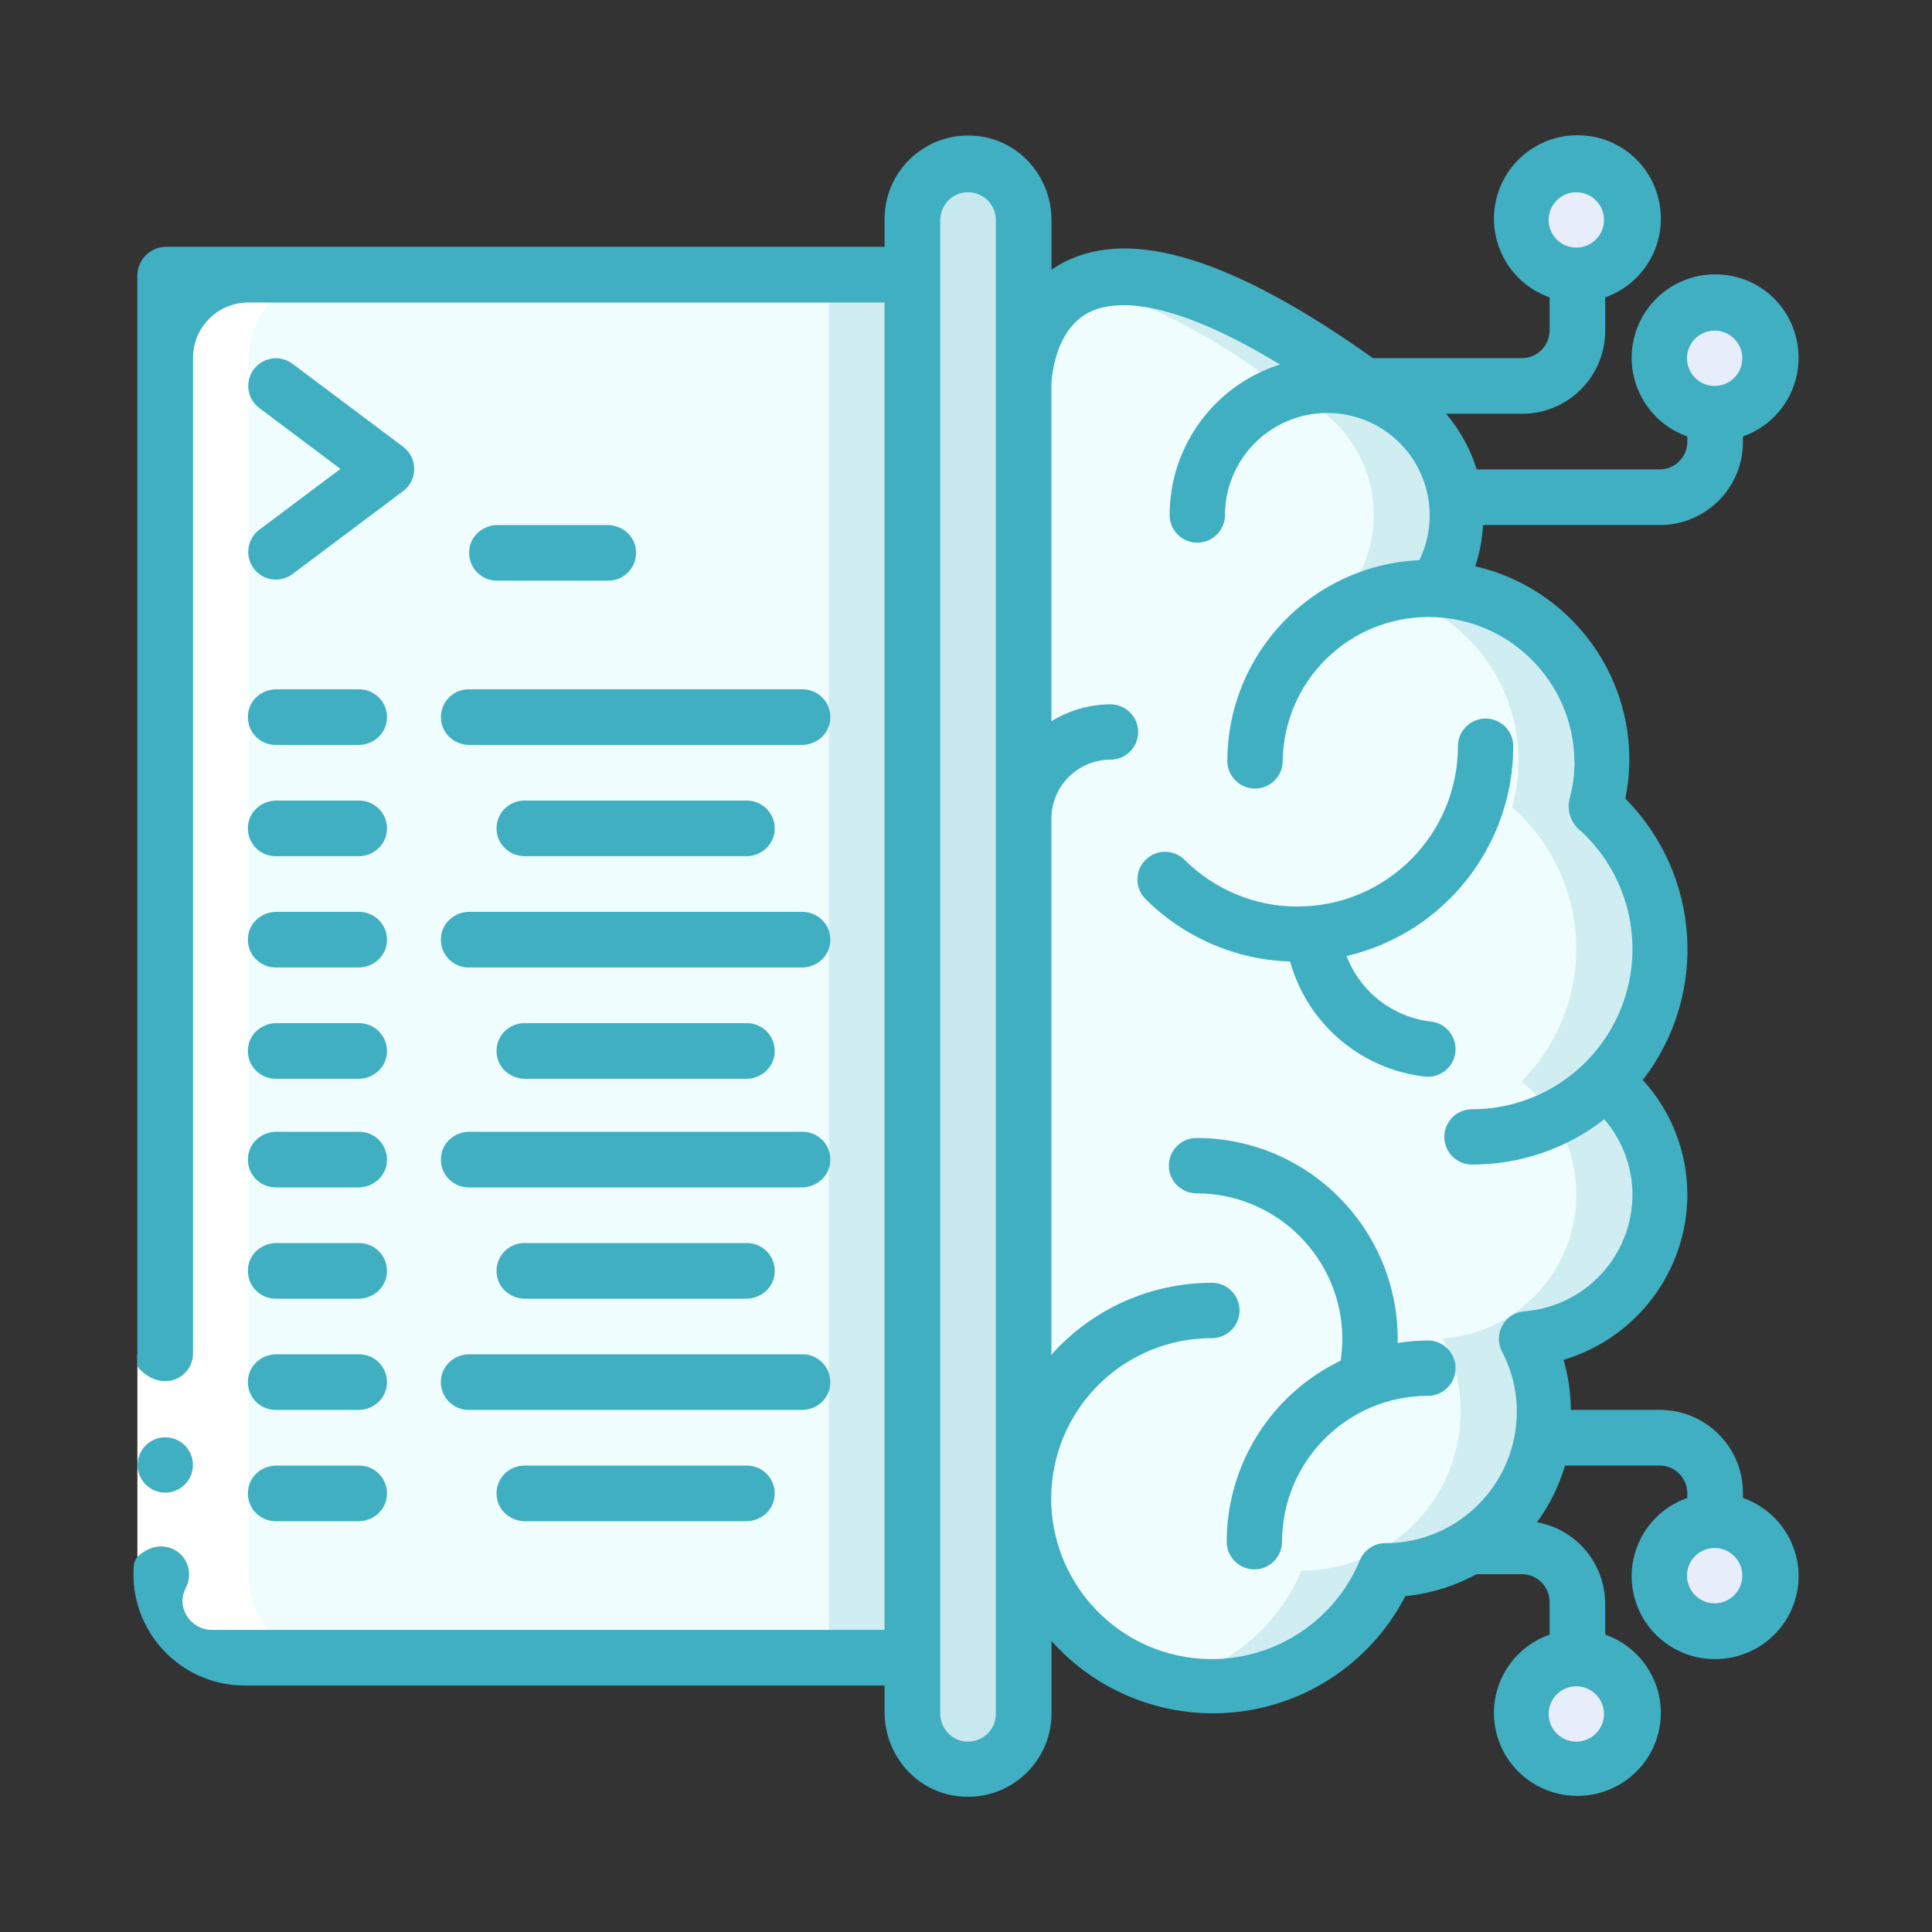 <svg xmlns="http://www.w3.org/2000/svg" id="Layer_1" viewBox="0 0 500 500"><rect x="0" y="0" width="500" height="500" fill="#333333" stroke="none"/><defs><style>.cls-1{fill:#fff;}.cls-2{fill:#c6e8ee;}.cls-3{fill:#d0edf2;}.cls-4{fill:#effdff;}.cls-5{fill:#e8edfc;}.cls-6{fill:#40afc2;}</style></defs><g id="Page-1"><g id="_005---Coding-Thinking"><path id="Rectangle-path" class="cls-2" d="m264.57,56.92v386.66c0,7.91-6.45,14.32-14.4,14.32h0c-7.95,0-14.4-6.41-14.4-14.32V56.92c0-7.91,6.45-14.32,14.4-14.32h0c7.95,0,14.4,6.41,14.4,14.32Z"></path><path id="Shape" class="cls-4" d="m429.26,309.18c0,19.55-15.09,35.78-34.58,37.23,3.08,5.82,4.68,12.32,4.65,18.9.01,10.92-4.32,21.4-12.05,29.13-7.72,7.72-18.2,12.06-29.13,12.05-8.97,21.36-31.75,33.45-54.47,28.9-22.72-4.55-39.08-24.49-39.12-47.66V99.52s0-62.72,87.57.36c.79.5,1.58,1.15,2.43,1.72l.07.07c9.73,3.52,17.3,11.31,20.53,21.14,3.23,9.83,1.76,20.59-3.99,29.2,24.09.97,43.12,20.78,43.11,44.9,0,4.07-.55,8.11-1.65,12.03,10.11,8.86,16.11,21.51,16.57,34.95.46,13.44-4.66,26.47-14.14,36.01,8.97,7.07,14.19,17.87,14.18,29.29h0Z"></path><path id="Shape-2" class="cls-3" d="m415.25,279.89c9.48-9.53,14.6-22.57,14.14-36.01-.46-13.44-6.46-26.09-16.57-34.95,1.1-3.92,1.65-7.96,1.65-12.03.02-24.11-19.01-43.93-43.11-44.9,5.74-8.6,7.21-19.37,3.99-29.2-3.23-9.83-10.8-17.62-20.53-21.14l-.07-.07c-.86-.57-1.65-1.22-2.43-1.72-37.84-27.25-59.3-31-71.5-26.49,18.14,5.73,35.09,14.7,50.02,26.49.79.5,1.58,1.15,2.43,1.72l.07.07c9.73,3.52,17.3,11.31,20.53,21.14s1.76,20.59-3.99,29.2c24.09.97,43.12,20.78,43.11,44.9,0,4.07-.55,8.11-1.65,12.03,10.11,8.86,16.11,21.51,16.57,34.95s-4.66,26.47-14.14,36.01c12.07,9.55,17.05,25.52,12.54,40.24s-17.6,25.15-32.95,26.28c3.08,5.82,4.68,12.32,4.65,18.9.01,10.92-4.32,21.4-12.05,29.13-7.72,7.72-18.2,12.06-29.13,12.05-6.16,14.54-18.96,25.21-34.37,28.64,23.12,5.42,46.76-6.71,55.85-28.64,10.92.01,21.4-4.32,29.13-12.05,7.72-7.72,12.06-18.2,12.05-29.13.02-6.59-1.58-13.08-4.65-18.9,15.35-1.13,28.43-11.57,32.95-26.28,4.51-14.71-.46-30.69-12.54-40.24Z"></path><path id="Shape-3" class="cls-4" d="m63.9,71.43h171.88v357.92H63.9c-11.86,0-21.48-9.62-21.48-21.48V92.91c0-11.86,9.62-21.48,21.48-21.48Z"></path><path id="Rectangle-path-2" class="cls-3" d="m214.52,71.43h21.26v357.92h-21.26V71.43Z"></path><circle id="Oval" class="cls-5" cx="407.95" cy="56.92" r="14.32"></circle><circle id="Oval-2" class="cls-5" cx="443.75" cy="92.72" r="14.32"></circle><circle id="Oval-3" class="cls-5" cx="407.95" cy="443.58" r="14.32"></circle><circle id="Oval-4" class="cls-5" cx="443.75" cy="407.77" r="14.32"></circle><path id="Shape-4" class="cls-1" d="m43.1,407.86c0,11.86,9.62,21.48,21.48,21.48h21.03c-11.74,0-21.26-9.61-21.26-21.47V92.9c0-11.86,9.52-21.47,21.26-21.47h-21.03c-11.86,0-21.48,9.62-21.48,21.48v314.95Z"></path><path id="Rectangle-path-3" class="cls-1" d="m35.56,350.49h14.4v57.6h-14.4v-57.6Z"></path><g><path id="Shape-5" class="cls-6" d="m335.86,234.62c-11.02.02-21.59-4.36-29.36-12.17-2.81-2.71-7.28-2.67-10.04.09-2.76,2.76-2.8,7.23-.09,10.04,9.98,10,23.39,15.82,37.51,16.25,4.48,16.11,18.28,27.89,34.89,29.79.26.03.52.04.79.04,3.8,0,6.93-2.98,7.13-6.78.2-3.79-2.59-7.09-6.37-7.5-9.87-1.14-18.28-7.68-21.82-16.96,25.24-5.9,43.1-28.39,43.13-54.3,0-3.95-3.21-7.16-7.16-7.16s-7.16,3.21-7.16,7.16c-.02,22.9-18.57,41.46-41.47,41.49h0Z"></path><path id="Shape-6" class="cls-6" d="m361.67,347.57c0-.33.06-.65.06-.98-.03-28.75-23.32-52.05-52.07-52.08-3.95,0-7.16,3.21-7.16,7.16s3.21,7.16,7.16,7.16c20.84.02,37.73,16.92,37.75,37.76-.02,1.86-.17,3.72-.47,5.56-17.99,8.67-29.44,26.87-29.47,46.84,0,3.95,3.21,7.16,7.16,7.16s7.16-3.21,7.16-7.16c.02-20.84,16.91-37.73,37.75-37.76,3.95,0,7.16-3.21,7.16-7.16s-3.21-7.16-7.16-7.16c-2.64.02-5.27.24-7.87.66Z"></path><path id="Shape-7" class="cls-6" d="m429.59,135.88c11.86,0,21.48-9.62,21.48-21.48v-1.44c11.3-3.99,17.45-16.6,12.89-28.34-2.61-6.73-8.55-11.73-15.62-13.17-12.34-2.51-23.72,5.68-25.75,17.49-1.78,10.37,4.17,20.51,14.09,24.02v1.36c0,3.95-3.21,7.16-7.16,7.16h-47.35c-1.64-5.28-4.34-10.18-7.92-14.4h19.7c11.86,0,21.48-9.62,21.48-21.48v-8.64c11.3-3.99,17.45-16.6,12.89-28.34-2.61-6.73-8.55-11.73-15.62-13.17-12.34-2.51-23.72,5.68-25.75,17.49-1.78,10.37,4.17,20.51,14.09,24.02v8.56c0,3.95-3.21,7.16-7.16,7.16h-38.55c-36.08-25.63-62.26-33.84-79.87-24.87-1.15.59-2.26,1.26-3.33,1.99v-12.85c0-10.56-7.48-19.84-17.9-21.57-13.56-2.25-25.3,8.15-25.3,21.29v7.2H43.02c-4.12,0-7.47,3.34-7.47,7.47v281.63c0,.49.18.97.52,1.32,6.26,6.39,13.88,2.08,13.88-4V92.61c0-7.91,6.41-14.32,14.32-14.32h164.64v343.52H54.82c-5.5,0-9.31-5.8-6.81-10.7,3.77-7.4-4.72-14.75-12.01-8.6-.8.68-1.3,1.65-1.38,2.7-1.26,16.9,12.08,31,28.72,31h165.59v6.92c0,10.56,7.48,19.84,17.9,21.57,13.56,2.25,25.3-8.15,25.3-21.29v-18.72c12.28,13.76,30.54,20.59,48.84,18.27,18.3-2.32,34.28-13.5,42.73-29.89,6.45-.63,12.71-2.55,18.4-5.67h11.77c3.95,0,7.16,3.21,7.16,7.16v8.48c-10.99,3.87-17.11,15.84-13.23,27.24,2.54,7.47,9.11,12.97,16.9,14.21,11.98,1.91,22.84-6.12,24.81-17.57,1.78-10.31-4.17-20.4-14.09-23.89v-7.95c-.03-10.43-7.47-19.34-17.65-21.11,3.24-4.44,5.7-9.41,7.27-14.69h24.47c3.95,0,7.16,3.21,7.16,7.16v1.23c-10.99,3.86-17.11,15.83-13.23,27.22,2.54,7.47,9.12,12.97,16.9,14.21,11.98,1.91,22.84-6.12,24.82-17.56,1.78-10.31-4.17-20.39-14.09-23.87v-1.31c0-11.86-9.62-21.48-21.48-21.48h-23.05c-.04-4.38-.67-8.74-1.89-12.95,18.96-5.68,31.96-23,32.03-42.68.02-11-4.08-21.61-11.52-29.75,16.99-22,15.05-53.08-4.53-72.83,5.54-27.18-11.67-53.82-38.84-60.12,1.15-3.46,1.83-7.05,2.02-10.69h45.78Zm14.16-50.32c3.95,0,7.16,3.21,7.16,7.16s-3.21,7.16-7.16,7.16-7.16-3.21-7.16-7.16,3.21-7.16,7.16-7.16Zm-35.8-35.8c3.95,0,7.16,3.21,7.16,7.16s-3.21,7.16-7.16,7.16-7.16-3.21-7.16-7.16,3.21-7.16,7.16-7.16Zm-150.23,393.82c0,4.35-3.9,7.79-8.41,7.06-3.5-.56-5.99-3.73-5.99-7.27V57.12c0-3.55,2.49-6.71,5.99-7.27,4.51-.73,8.41,2.71,8.41,7.06v386.66Zm150.23-7.16c3.95,0,7.16,3.21,7.16,7.16s-3.21,7.16-7.16,7.16-7.16-3.21-7.16-7.16,3.21-7.16,7.16-7.16Zm35.8-35.8c3.95,0,7.16,3.21,7.16,7.16s-3.21,7.16-7.16,7.16-7.16-3.21-7.16-7.16,3.21-7.16,7.16-7.16Zm-36.24-203.71c0,3.43-.47,6.85-1.39,10.15-.53,2.64.29,5.38,2.19,7.29,13.02,11.39,17.6,29.65,11.51,45.84-6.09,16.19-21.58,26.9-38.87,26.88-3.95,0-7.16,3.21-7.16,7.16s3.21,7.16,7.16,7.16c12.4.03,24.46-4.1,34.24-11.71,4.69,5.43,7.28,12.35,7.29,19.53-.04,15.79-12.19,28.9-27.93,30.15-2.41.18-4.58,1.56-5.75,3.68s-1.19,4.69-.05,6.82c2.52,4.78,3.82,10.1,3.8,15.5-.02,18.78-15.24,33.99-34.01,34.01-2.89,0-5.49,1.74-6.6,4.4-8.24,19.86-30.36,30.24-51.05,23.62-17.85-5.71-29.78-22.95-28.79-41.67,1.18-22.32,19.58-39.44,41.53-39.41,3.95,0,7.16-3.21,7.16-7.16s-3.21-7.16-7.16-7.16c-15.86,0-30.97,6.77-41.53,18.62v-138.72c0-8.44,6.85-15.29,15.29-15.29,3.95,0,7.16-3.21,7.16-7.16s-3.21-7.16-7.16-7.16c-5.4.03-10.7,1.54-15.29,4.38v-87.02c0-.14.25-14.06,9.85-18.85,6-3.01,19.92-4.35,49.32,13.55-16.99,5.37-28.55,21.13-28.57,38.95,0,3.95,3.21,7.16,7.16,7.16s7.16-3.21,7.16-7.16c.04-10.9,6.74-20.66,16.9-24.61,10.16-3.95,21.7-1.27,29.08,6.75,7.38,8.02,9.1,19.74,4.33,29.54-27.77,1.28-49.64,24.15-49.69,51.95,0,3.95,3.21,7.16,7.16,7.16s7.16-3.21,7.16-7.16c.28-20.65,17.1-37.24,37.75-37.24s37.47,16.59,37.75,37.24h.02Z"></path><circle id="Oval-5" class="cls-6" cx="42.77" cy="379.13" r="7.16"></circle><path id="Shape-8" class="cls-6" d="m65.68,147.14c2.37,3.16,6.86,3.8,10.02,1.43l28.64-21.48c1.8-1.35,2.86-3.47,2.86-5.73s-1.06-4.38-2.86-5.73l-28.64-21.48c-3.16-2.37-7.65-1.73-10.02,1.43-2.37,3.16-1.73,7.65,1.43,10.02l21,15.75-21,15.75c-1.52,1.14-2.52,2.84-2.79,4.72-.27,1.88.22,3.79,1.36,5.31Z"></path><path id="Shape-9" class="cls-6" d="m157.41,150.28c4.37,0,7.84-3.9,7.1-8.41-.57-3.5-3.73-5.99-7.27-5.99h-28.46c-3.54,0-6.7,2.49-7.27,5.99-.74,4.51,2.73,8.41,7.1,8.41h28.8Z"></path><path id="Shape-10" class="cls-6" d="m71.35,192.79h21.43c3.54,0,6.7-2.49,7.27-5.99.74-4.51-2.73-8.41-7.1-8.41h-21.43c-3.54,0-6.7,2.49-7.27,5.99-.74,4.51,2.73,8.41,7.1,8.41Z"></path><path id="Shape-11" class="cls-6" d="m71.35,221.59h21.43c3.54,0,6.7-2.49,7.27-5.99.74-4.51-2.73-8.41-7.1-8.41h-21.43c-3.54,0-6.7,2.49-7.27,5.99-.74,4.51,2.73,8.41,7.1,8.41Z"></path><path id="Shape-12" class="cls-6" d="m71.35,250.39h21.43c3.54,0,6.7-2.49,7.27-5.99.74-4.51-2.73-8.41-7.1-8.41h-21.43c-3.54,0-6.7,2.49-7.27,5.99-.74,4.51,2.73,8.41,7.1,8.41Z"></path><path id="Shape-13" class="cls-6" d="m71.35,279.19h21.43c3.54,0,6.7-2.49,7.27-5.99.74-4.51-2.73-8.41-7.1-8.41h-21.43c-3.54,0-6.7,2.49-7.27,5.99-.74,4.51,2.73,8.41,7.1,8.41Z"></path><path id="Shape-14" class="cls-6" d="m71.35,307.3h21.43c3.54,0,6.7-2.49,7.27-5.99.74-4.51-2.73-8.41-7.1-8.41h-21.43c-3.54,0-6.7,2.49-7.27,5.99-.74,4.51,2.73,8.41,7.1,8.41Z"></path><path id="Shape-15" class="cls-6" d="m71.35,336.1h21.43c3.54,0,6.7-2.49,7.27-5.99.74-4.51-2.73-8.41-7.1-8.41h-21.43c-3.54,0-6.7,2.49-7.27,5.99-.74,4.51,2.73,8.41,7.1,8.41Z"></path><path id="Shape-16" class="cls-6" d="m71.35,364.89h21.43c3.54,0,6.7-2.49,7.27-5.99.74-4.51-2.73-8.41-7.1-8.41h-21.43c-3.54,0-6.7,2.49-7.27,5.99-.74,4.51,2.73,8.41,7.1,8.41Z"></path><path id="Shape-17" class="cls-6" d="m71.35,393.69h21.43c3.54,0,6.7-2.49,7.27-5.99.74-4.51-2.73-8.41-7.1-8.41h-21.43c-3.54,0-6.7,2.49-7.27,5.99-.74,4.51,2.73,8.41,7.1,8.41Z"></path><path id="Shape-18" class="cls-6" d="m121.47,192.79h86.06c3.54,0,6.7-2.49,7.27-5.99.74-4.51-2.73-8.41-7.1-8.41h-86.39c-4.37,0-7.84,3.9-7.1,8.41.57,3.5,3.73,5.99,7.27,5.99Z"></path><path id="Shape-19" class="cls-6" d="m135.7,207.19c-4.37,0-7.84,3.9-7.1,8.41.57,3.5,3.73,5.99,7.27,5.99h57.26c3.54,0,6.7-2.49,7.27-5.99.74-4.51-2.73-8.41-7.1-8.41h-57.6Z"></path><path id="Shape-20" class="cls-6" d="m121.3,250.39h86.22c3.54,0,6.7-2.49,7.27-5.99.74-4.51-2.73-8.41-7.1-8.41h-86.22c-3.54,0-6.7,2.49-7.27,5.99-.74,4.51,2.73,8.41,7.1,8.41Z"></path><path id="Shape-21" class="cls-6" d="m135.7,264.79c-4.37,0-7.84,3.9-7.1,8.41.57,3.5,3.73,5.99,7.27,5.99h57.26c3.54,0,6.7-2.49,7.27-5.99.74-4.51-2.73-8.41-7.1-8.41h-57.6Z"></path><path id="Shape-22" class="cls-6" d="m121.3,307.3h86.22c3.54,0,6.7-2.49,7.27-5.99.74-4.51-2.73-8.41-7.1-8.41h-86.22c-3.54,0-6.7,2.49-7.27,5.99-.74,4.51,2.73,8.41,7.1,8.41Z"></path><path id="Shape-23" class="cls-6" d="m135.7,321.7c-4.37,0-7.84,3.9-7.1,8.41.57,3.5,3.73,5.99,7.27,5.99h57.26c3.54,0,6.7-2.49,7.27-5.99.74-4.51-2.73-8.41-7.1-8.41h-57.6Z"></path><path id="Shape-24" class="cls-6" d="m121.3,364.89h86.22c3.54,0,6.7-2.49,7.27-5.99.74-4.51-2.73-8.41-7.1-8.41h-86.22c-3.54,0-6.7,2.49-7.27,5.99-.74,4.51,2.73,8.41,7.1,8.41Z"></path><path id="Shape-25" class="cls-6" d="m135.7,379.29c-4.37,0-7.84,3.9-7.1,8.41.57,3.5,3.73,5.99,7.27,5.99h57.26c3.54,0,6.7-2.49,7.27-5.99.74-4.51-2.73-8.41-7.1-8.41h-57.6Z"></path></g></g></g></svg>